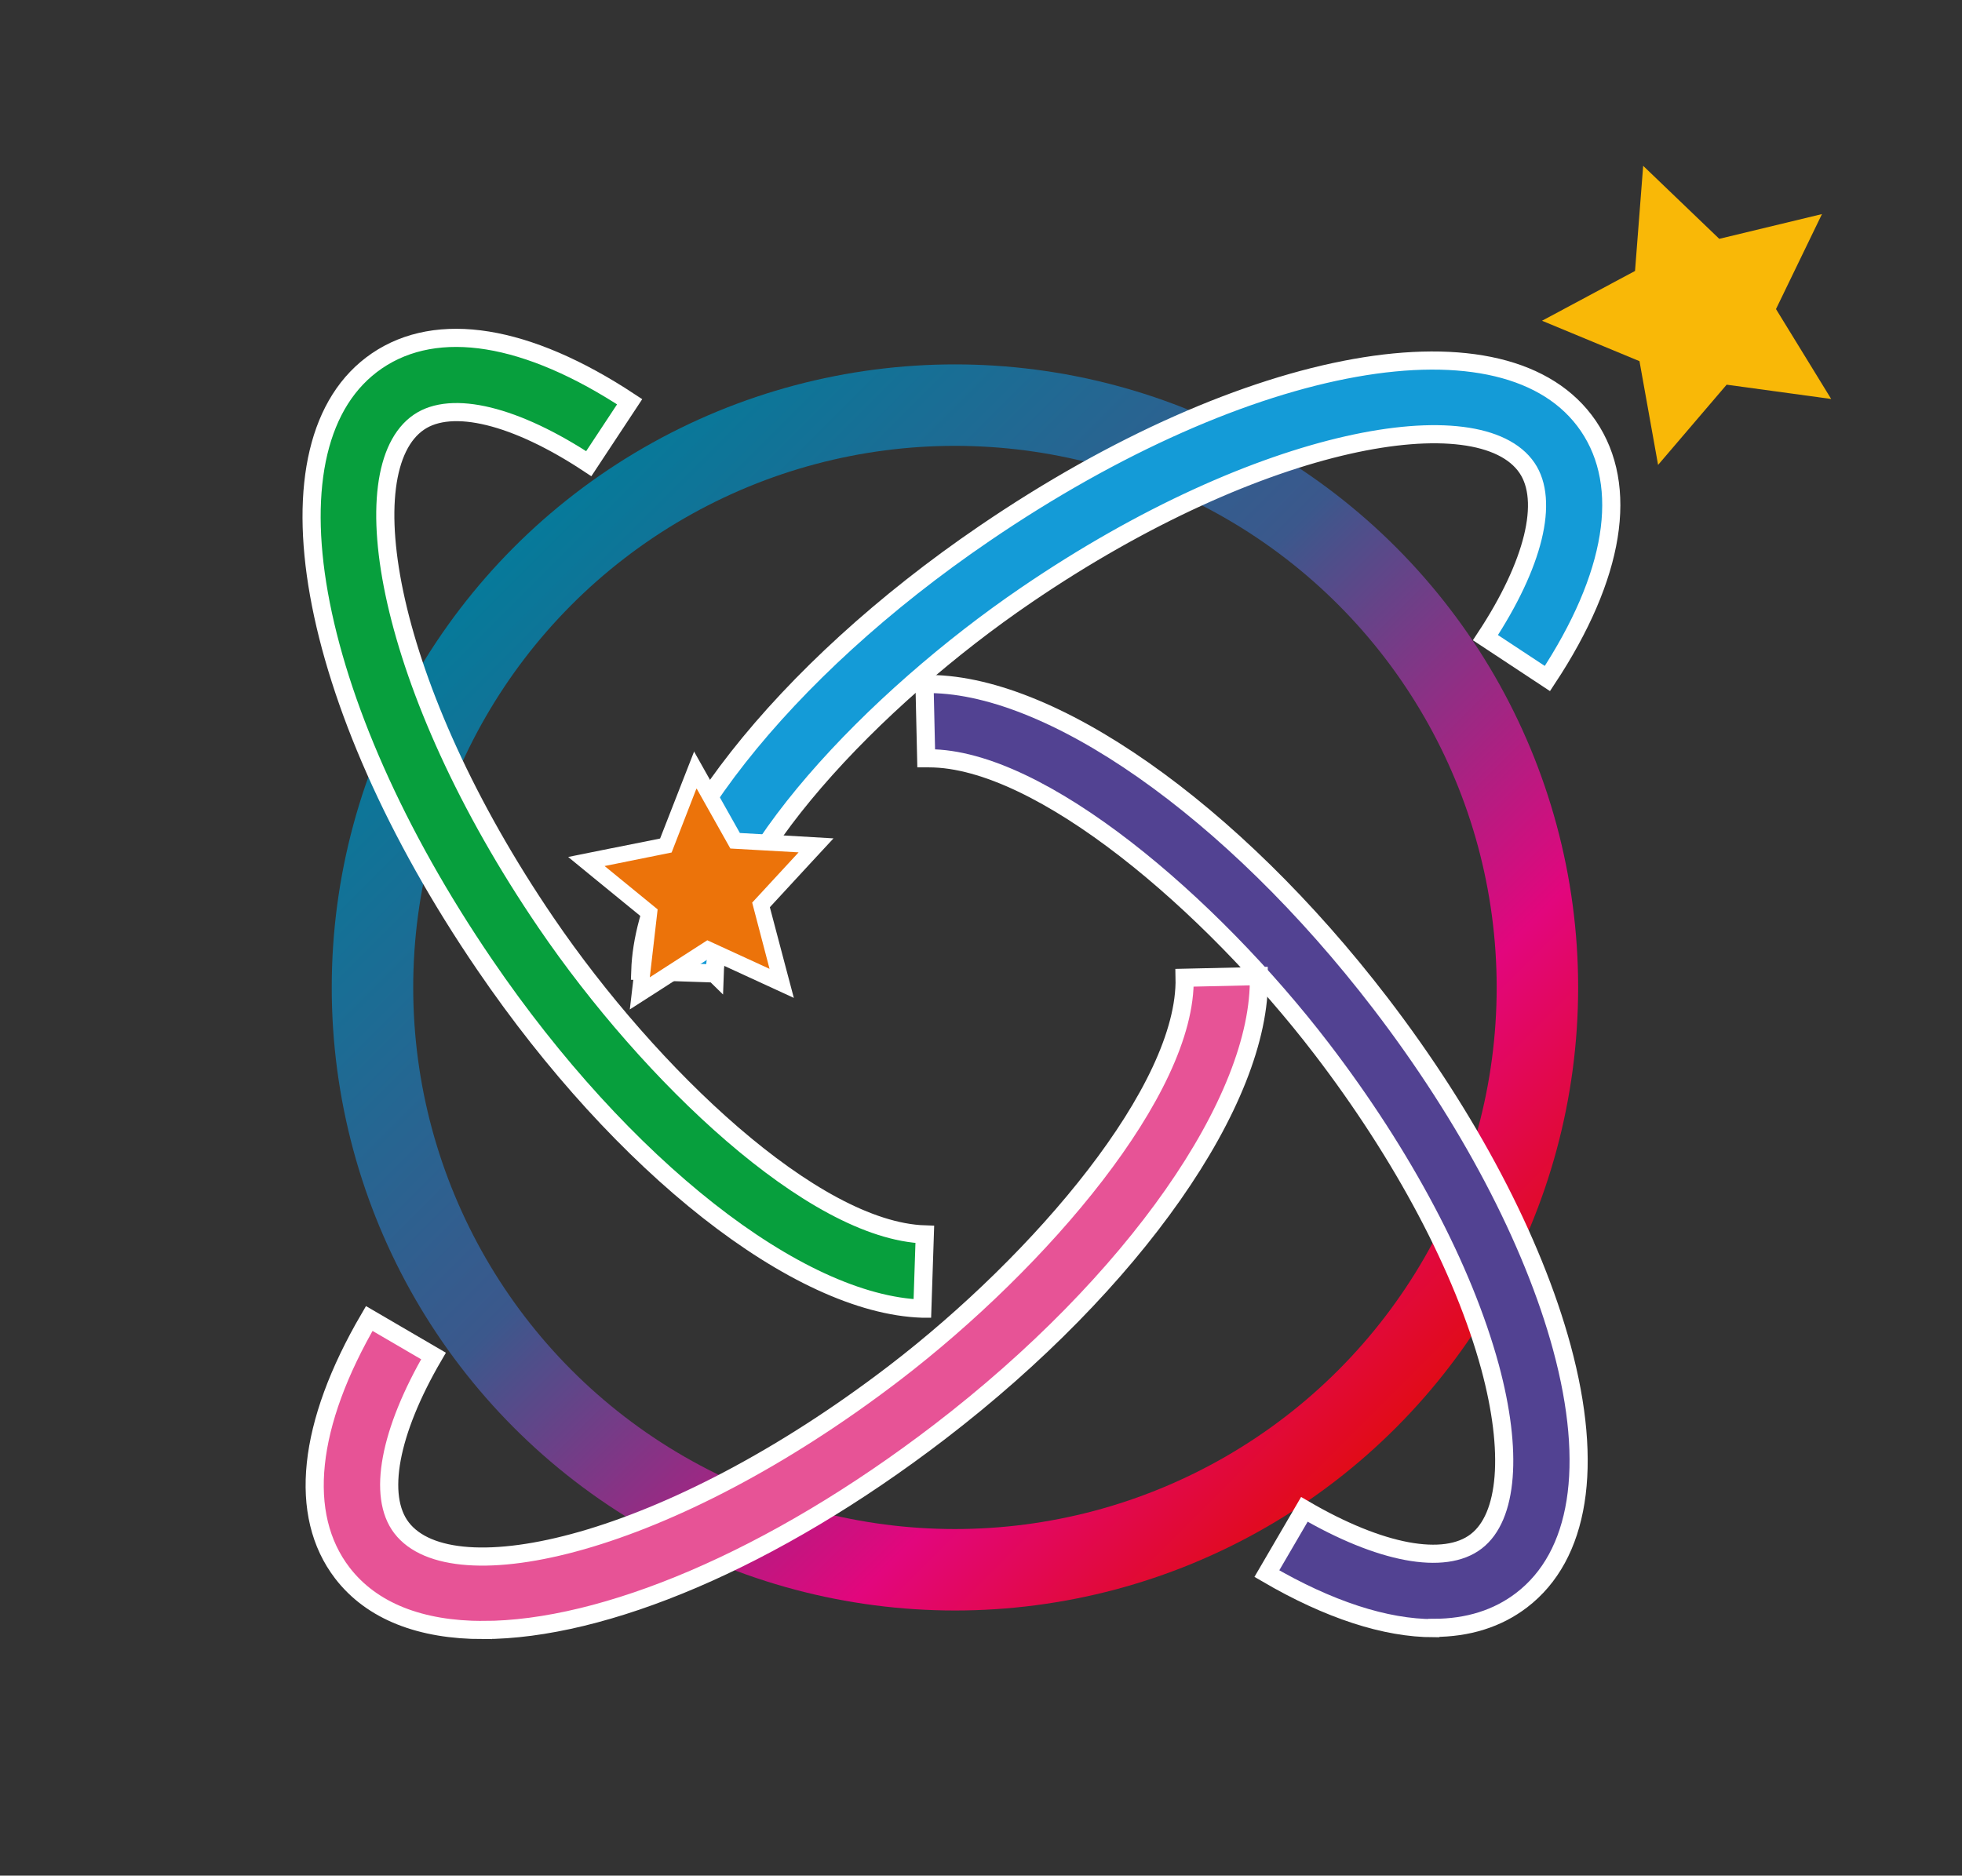 <?xml version="1.0" encoding="UTF-8"?>
<svg id="Calque_1" xmlns="http://www.w3.org/2000/svg" xmlns:xlink="http://www.w3.org/1999/xlink" version="1.1" viewBox="0 0 127.63 122.04">
  <rect x="0" y="0" width="127.63" height="122.04" fill="#333333" stroke="none"/>
  <!-- Generator: Adobe Illustrator 30.0.0, SVG Export Plug-In . SVG Version: 2.1.1 Build 123)  -->
  <defs>
    <style>
      .st0 {
        fill: none;
        stroke: url(#Dégradé_sans_nom_31);
        stroke-width: 5.3px;
      }

      .st0, .st1, .st2, .st3, .st4 {
        stroke-miterlimit: 10;
      }

      .st5 {
        fill: #ec730a;
      }

      .st1 {
        fill: #e75396;
      }

      .st1, .st2, .st3, .st4 {
        stroke: #fff;
        stroke-width: 1.18px;
      }

      .st2 {
        fill: #079f3d;
      }

      .st6 {
        fill: #fff;
      }

      .st3 {
        fill: #149bd7;
      }

      .st7 {
        fill: #f9b807;
      }

      .st4 {
        fill: #524292;
      }
    </style>
    <linearGradient id="Dégradé_sans_nom_31" data-name="Dégradé sans nom 31" x1="33.45" y1="35.58" x2="90.78" y2="92.91" gradientUnits="userSpaceOnUse">
      <stop offset="0" stop-color="#067a9a"/>
      <stop offset=".43" stop-color="#3b588c"/>
      <stop offset=".79" stop-color="#e2067d"/>
      <stop offset="1" stop-color="#e10b17"/>
    </linearGradient>
  </defs>
  <circle class="st0" cx="62.12" cy="64.25" r="37.89"/>
  <path class="st2" d="M59.99,85.15c-8.08-.27-19.52-9.26-28.46-22.38-11.7-17.15-14.71-34.04-7.01-39.29,3.94-2.68,9.77-1.74,16.44,2.66l-2.66,4.03c-4.77-3.15-8.91-4.16-11.05-2.7-4.5,3.07-2.2,17.2,8.28,32.58,6.74,9.89,17.37,20.03,24.63,20.27l-.16,4.83Z"/>
  <path class="st4" d="M93.26,105.94c-3.12,0-6.81-1.19-10.85-3.55l2.44-4.18c4.94,2.88,9.12,3.67,11.18,2.08,2.06-1.58,2.39-5.82.9-11.34-1.74-6.4-5.63-13.76-10.97-20.73-7.22-9.42-18.27-18.88-25.53-18.88-.06,0-.12,0-.18,0l-.11-4.83c8.08-.18,20,8.17,29.66,20.77,5.71,7.45,9.9,15.41,11.8,22.4,2.09,7.71,1.16,13.55-2.62,16.44-1.57,1.2-3.5,1.8-5.71,1.8Z"/>
  <path class="st3" d="M46.48,63.34l-4.83-.16c.27-8.08,9.26-19.52,22.38-28.46,17.15-11.7,34.04-14.71,39.29-7.01,2.68,3.94,1.74,9.77-2.66,16.44l-4.03-2.66c3.15-4.78,4.16-8.91,2.7-11.05-3.07-4.5-17.2-2.2-32.57,8.28-9.89,6.74-20.03,17.37-20.27,24.63Z"/>
  <path class="st1" d="M31.42,106.06c-4.03,0-7.22-1.2-9.15-3.71-2.9-3.78-2.28-9.66,1.75-16.56l4.18,2.44c-2.88,4.94-3.66,9.12-2.08,11.18,3.31,4.32,17.29,1.24,32.07-10.08,9.5-7.28,19.03-18.45,18.87-25.71l4.83-.11c.18,8.08-8.17,20-20.77,29.66-10.88,8.34-21.86,12.89-29.7,12.89Z"/>
  <polygon class="st7" points="106.89 10.79 111.84 15.54 118.52 13.93 115.53 20.11 119.12 25.96 112.32 25.03 107.86 30.25 106.65 23.5 100.31 20.87 106.36 17.63 106.89 10.79"/>
  <g>
    <polygon class="st5" points="42.24 59.39 38.16 56.06 43.33 55.02 45.24 50.1 47.83 54.7 53.1 55 49.52 58.88 50.87 63.98 46.07 61.78 41.63 64.63 42.24 59.39"/>
    <path class="st6" d="M45.33,51.33l2.18,3.88,4.44.25-3.02,3.27,1.13,4.31-4.05-1.86-3.74,2.41.51-4.42-3.45-2.82,4.36-.88,1.61-4.15M45.16,48.88l-.81,2.07-1.41,3.61-3.8.76-2.18.44,1.72,1.41,3,2.45-.45,3.85-.26,2.21,1.87-1.2,3.26-2.1,3.52,1.62,2.02.93-.57-2.15-.99-3.75,2.63-2.85,1.51-1.63-2.22-.13-3.87-.22-1.9-3.38-1.09-1.94h0Z"/>
  </g>
</svg>